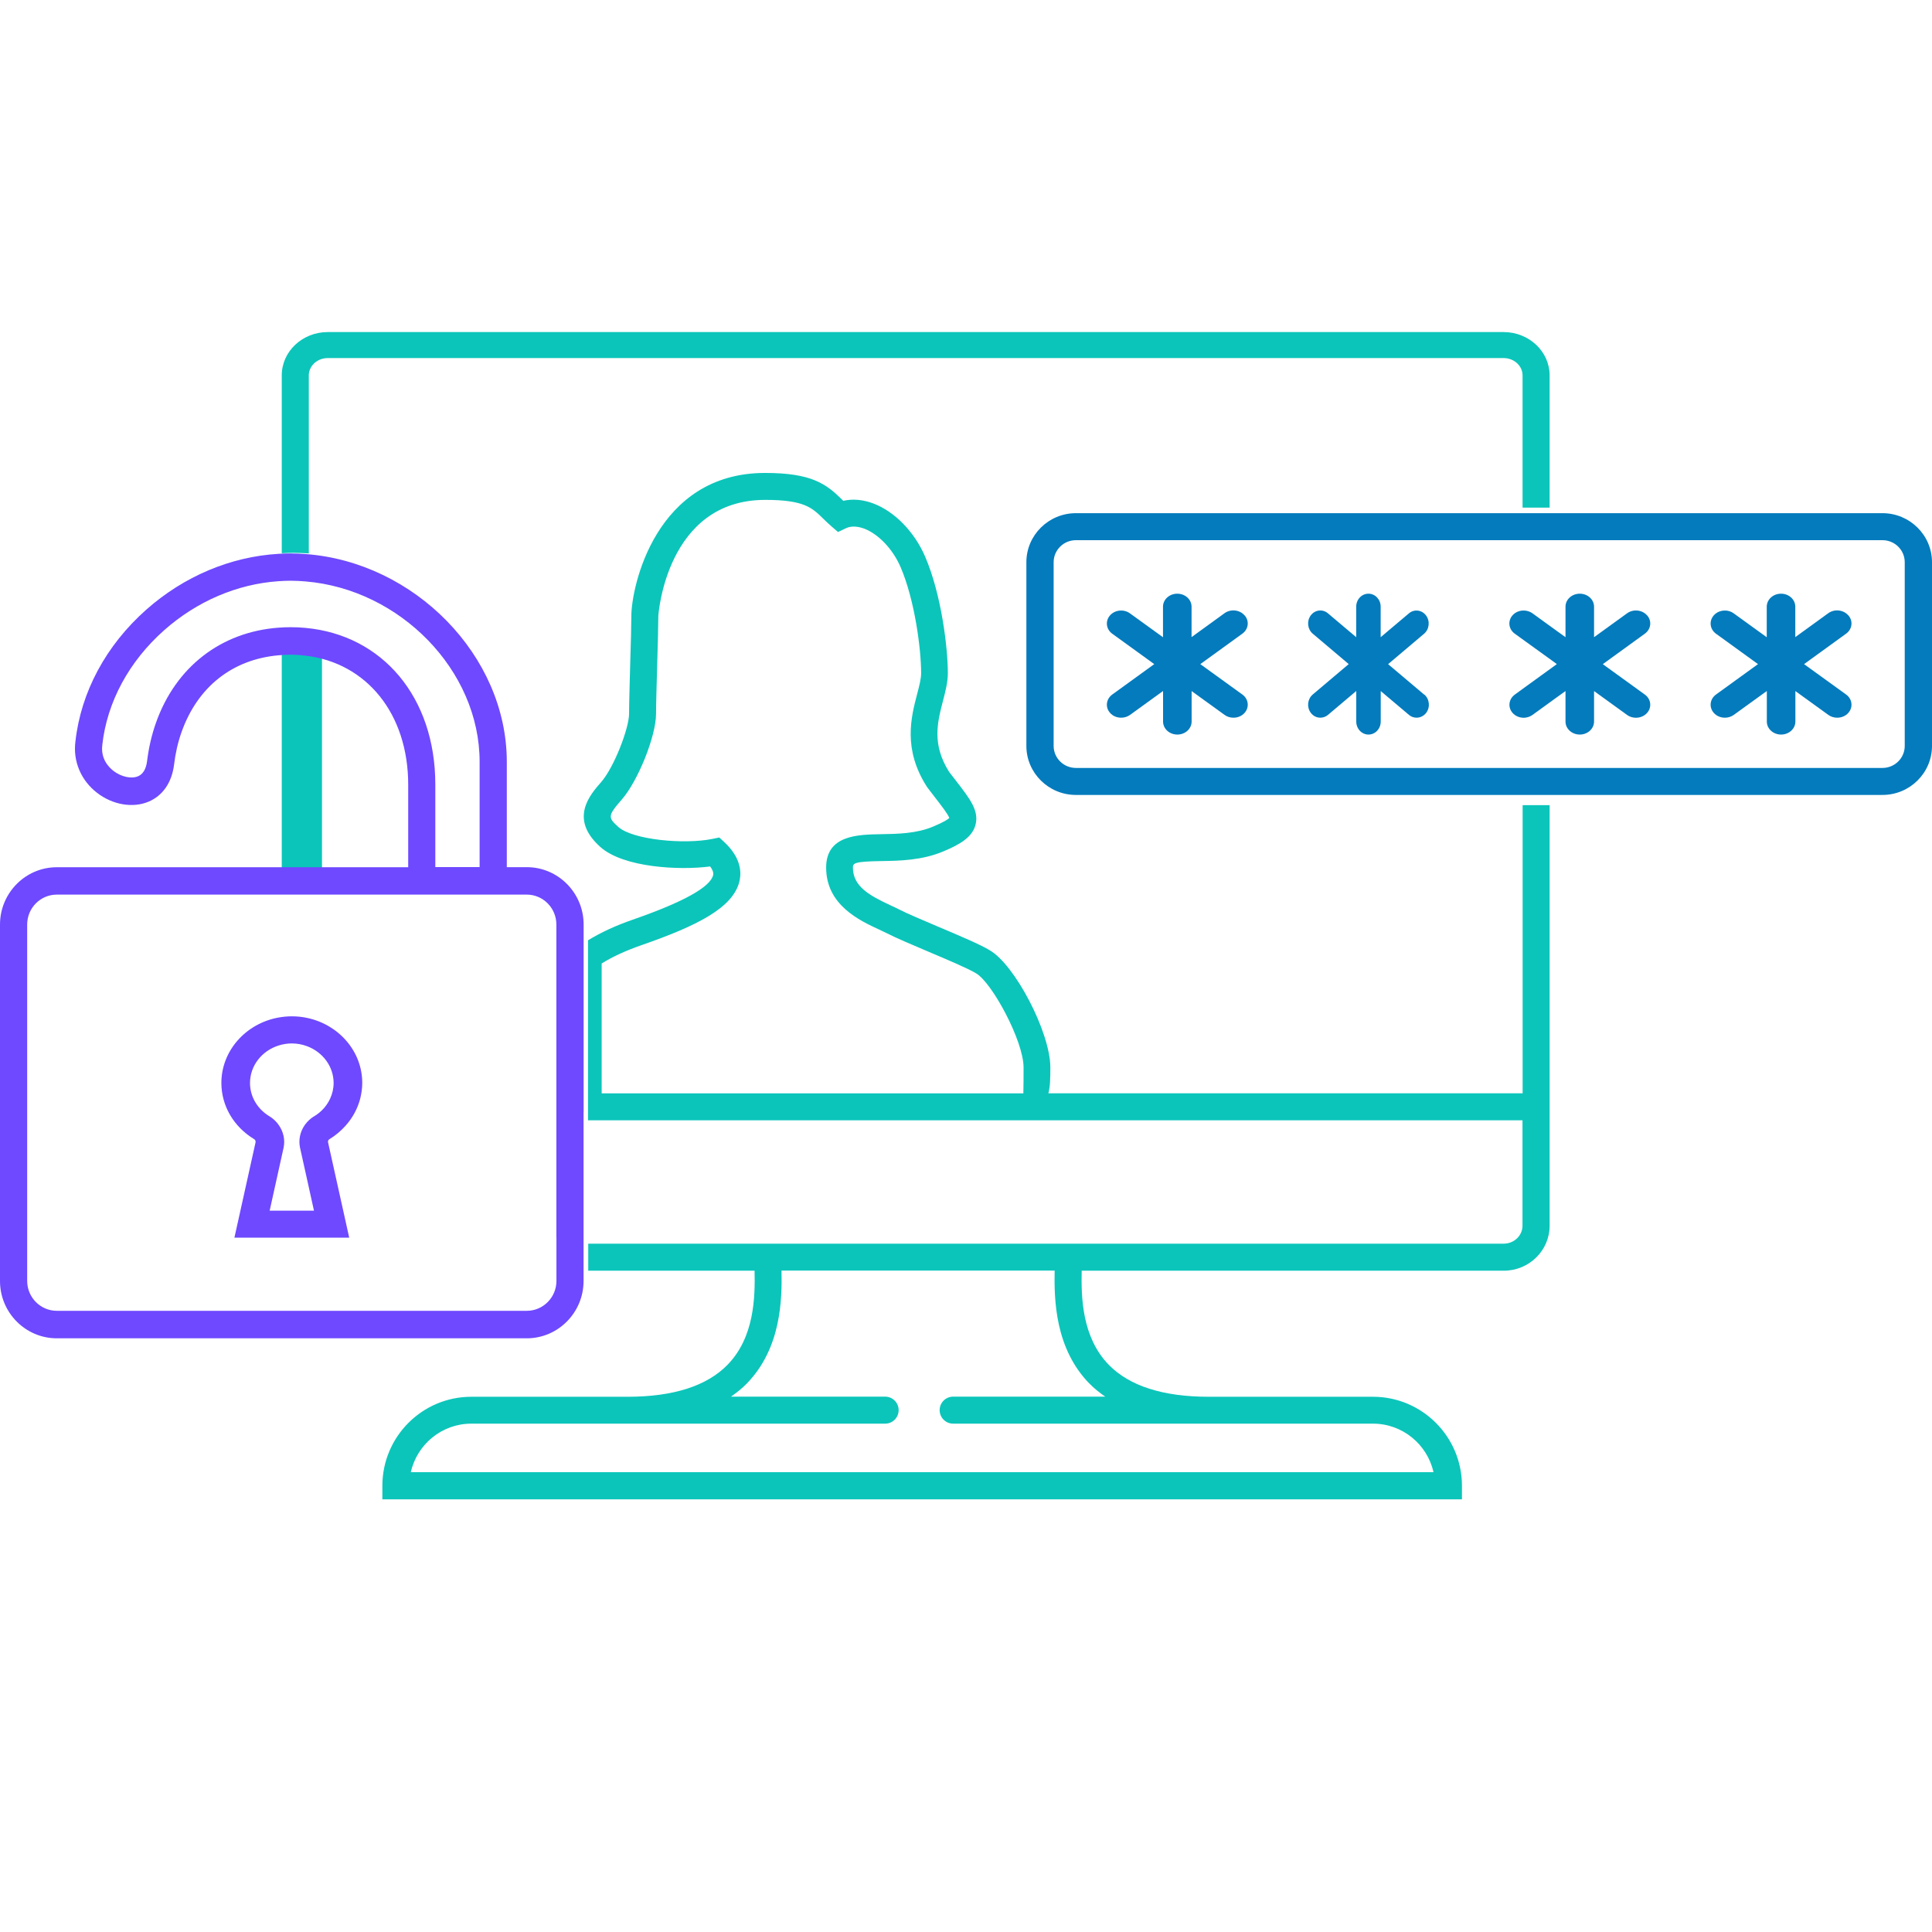 <svg width="116" height="116" viewBox="0 0 116 116" fill="none" xmlns="http://www.w3.org/2000/svg">
<path d="M19.327 39.331C18.895 39.296 18.456 39.271 18.005 39.271C17.632 39.271 17.271 39.288 16.917 39.309V52.562H19.333V39.331H19.327Z" fill="#0BC5BA"/>
<path d="M18.541 33.225V22.54C18.541 21.965 19.05 21.499 19.68 21.499H90.278C90.904 21.499 91.417 21.965 91.417 22.54V30.479H93.042V22.54C93.042 21.107 91.805 19.938 90.282 19.938H19.676C18.153 19.938 16.917 21.103 16.917 22.54V33.218C17.159 33.202 17.406 33.194 17.648 33.194C17.947 33.194 18.242 33.21 18.537 33.229L18.541 33.225Z" fill="#0BC5BA"/>
<path d="M91.421 65.644H62.947C63.056 65.236 63.064 64.752 63.064 64.086C63.064 61.992 60.932 57.905 59.409 57.046C58.885 56.723 57.631 56.19 56.305 55.63C55.394 55.242 54.455 54.847 54.012 54.617C53.851 54.536 53.669 54.447 53.472 54.359C52.19 53.762 51.211 53.217 51.211 52.091C51.211 51.833 51.275 51.724 52.916 51.7C54.004 51.684 55.358 51.66 56.64 51.119C57.655 50.695 58.377 50.264 58.57 49.525C58.792 48.678 58.244 47.972 57.418 46.903C57.285 46.733 57.144 46.548 56.99 46.35C55.938 44.692 56.285 43.36 56.62 42.073C56.769 41.5 56.91 40.956 56.91 40.419C56.91 38.938 56.539 35.727 55.548 33.423C54.907 31.934 53.714 30.708 52.432 30.227C51.807 29.994 51.195 29.941 50.631 30.07C50.598 30.038 50.566 30.006 50.534 29.973C49.595 29.049 48.712 28.396 45.935 28.396C39.338 28.396 37.907 35.279 37.907 36.981C37.907 37.502 37.875 38.708 37.838 39.87C37.806 41.065 37.77 42.295 37.77 42.856C37.77 43.723 36.871 46.072 36.093 46.959C35.416 47.73 34.159 49.162 36.041 50.849C37.431 52.099 40.813 52.265 42.638 52.023C42.763 52.188 42.852 52.37 42.82 52.531C42.667 53.253 41.042 54.157 37.992 55.218C36.944 55.581 36.065 55.993 35.307 56.457V67.266H91.413V73.592C91.413 74.189 90.906 74.673 90.277 74.673H35.319V76.295H45.306C45.339 77.873 45.303 80.285 43.678 81.948C42.437 83.218 40.418 83.864 37.677 83.864H28.299C25.352 83.864 22.958 86.26 22.958 89.21V90.021H87.778V89.21C87.778 86.26 85.384 83.864 82.438 83.864H72.576C69.835 83.864 67.816 83.218 66.575 81.948C64.954 80.285 64.914 77.873 64.946 76.295H90.289C91.808 76.295 93.042 75.085 93.042 73.592V48.343H91.421V65.648V65.644ZM36.125 57.849C36.786 57.437 37.58 57.074 38.532 56.743C41.808 55.601 44.061 54.508 44.408 52.866C44.525 52.317 44.46 51.47 43.493 50.566L43.187 50.284L42.779 50.368C41.091 50.715 37.987 50.425 37.125 49.65C36.512 49.097 36.468 48.993 37.314 48.028C38.306 46.903 39.39 44.195 39.39 42.86C39.39 42.323 39.426 41.101 39.459 39.919C39.495 38.688 39.527 37.526 39.527 36.986C39.527 36.917 40.007 30.014 45.943 30.014C48.277 30.014 48.752 30.482 49.413 31.127C49.571 31.281 49.736 31.442 49.917 31.599L50.316 31.942L50.792 31.716C51.163 31.539 51.586 31.632 51.876 31.736C52.746 32.063 53.613 32.975 54.077 34.06C54.923 36.033 55.306 38.967 55.306 40.419C55.306 40.75 55.197 41.173 55.068 41.666C54.701 43.066 54.201 44.986 55.66 47.25L55.697 47.302C55.858 47.516 56.011 47.71 56.152 47.895C56.511 48.359 56.918 48.88 56.998 49.114C56.918 49.19 56.684 49.356 56.023 49.63C55.028 50.05 53.895 50.07 52.896 50.086C51.505 50.11 49.603 50.139 49.603 52.091C49.603 54.334 51.602 55.267 52.799 55.819C52.972 55.9 53.137 55.977 53.279 56.049C53.774 56.303 54.701 56.699 55.681 57.114C56.837 57.602 58.147 58.159 58.594 58.434C59.554 58.974 61.456 62.501 61.456 64.086C61.456 64.332 61.456 65.414 61.444 65.648H36.125V57.853V57.849ZM65.414 83.073C65.696 83.364 66.018 83.618 66.357 83.856H57.228C56.781 83.856 56.418 84.219 56.418 84.667C56.418 85.115 56.781 85.478 57.228 85.478H82.438C84.211 85.478 85.698 86.728 86.069 88.391H24.667C25.038 86.725 26.525 85.478 28.299 85.478H53.145C53.593 85.478 53.956 85.115 53.956 84.667C53.956 84.219 53.593 83.856 53.145 83.856H43.892C44.23 83.618 44.553 83.364 44.835 83.073C46.903 80.955 46.959 78.038 46.923 76.287H63.322C63.29 78.034 63.342 80.955 65.41 83.073H65.414Z" fill="#0BC5BA"/>
<path d="M35.042 66.773V55.507C35.042 53.611 33.511 52.066 31.631 52.066H30.429V45.741C30.429 39.366 24.874 33.741 18.337 33.266C18.041 33.246 17.744 33.229 17.444 33.229C17.196 33.229 16.952 33.237 16.709 33.254C13.842 33.426 11.053 34.597 8.787 36.601C6.367 38.743 4.852 41.558 4.527 44.532C4.377 45.712 4.864 46.859 5.831 47.605C6.765 48.326 7.979 48.531 8.921 48.133C9.774 47.773 10.318 46.982 10.452 45.905C10.533 45.22 10.683 44.565 10.902 43.95C11.865 41.238 13.96 39.592 16.709 39.346C16.948 39.325 17.196 39.309 17.444 39.309C17.748 39.309 18.045 39.329 18.337 39.366C22.012 39.792 24.509 42.857 24.509 47.113V52.07H3.411C1.531 52.07 0 53.615 0 55.511V76.913C0 78.81 1.531 80.354 3.411 80.354H31.627C33.507 80.354 35.038 78.81 35.038 76.913V66.773H35.042ZM33.409 74.291V76.909C33.409 77.9 32.609 78.703 31.631 78.703H3.411C2.428 78.703 1.632 77.896 1.632 76.909V55.507C1.632 54.516 2.432 53.713 3.411 53.713H31.627C32.609 53.713 33.405 54.52 33.405 55.507V74.291H33.409ZM18.337 37.699C18.045 37.67 17.748 37.658 17.444 37.658C17.196 37.658 16.948 37.67 16.709 37.687C13.27 37.949 10.557 40.038 9.367 43.389C9.108 44.118 8.929 44.897 8.831 45.696C8.771 46.175 8.588 46.482 8.287 46.609C7.885 46.777 7.284 46.646 6.817 46.29C6.521 46.06 6.038 45.556 6.143 44.733V44.717C6.428 42.152 7.747 39.706 9.863 37.834C11.828 36.097 14.236 35.069 16.709 34.897C16.952 34.88 17.2 34.868 17.444 34.868C17.744 34.868 18.041 34.884 18.337 34.909C24.005 35.376 28.797 40.235 28.797 45.737V52.062H26.137V47.105C26.137 41.873 22.974 38.125 18.333 37.699H18.337Z" fill="#6E49FF"/>
<path d="M18.445 61.118C18.145 61.053 17.837 61.021 17.521 61.021C17.247 61.021 16.982 61.049 16.725 61.094C14.775 61.446 13.292 63.074 13.292 65.022C13.292 66.391 14.027 67.65 15.259 68.396C15.327 68.436 15.357 68.509 15.344 68.586L14.335 73.138L14.074 74.312H20.967L20.707 73.138L19.697 68.586C19.68 68.513 19.715 68.436 19.783 68.396C20.151 68.173 20.467 67.901 20.741 67.598C21.164 67.128 21.468 66.573 21.626 65.97C21.703 65.662 21.75 65.346 21.75 65.022C21.75 63.115 20.335 61.519 18.445 61.118ZM18.859 67.023C18.701 67.12 18.564 67.237 18.445 67.367C18.38 67.44 18.32 67.517 18.265 67.598C18.013 67.987 17.914 68.46 18.017 68.922L18.445 70.85L18.851 72.689H16.191L16.725 70.275L17.025 68.922C17.132 68.432 17.012 67.93 16.725 67.533C16.584 67.335 16.405 67.16 16.182 67.027C15.447 66.585 15.011 65.836 15.011 65.026C15.011 63.977 15.729 63.09 16.725 62.774C16.978 62.693 17.243 62.649 17.521 62.649C17.846 62.649 18.158 62.71 18.445 62.819C19.372 63.167 20.031 64.026 20.031 65.026C20.031 65.358 19.954 65.678 19.817 65.974C19.62 66.399 19.291 66.768 18.859 67.027V67.023Z" fill="#6E49FF"/>
<path d="M113.027 30.812H64.598C62.961 30.812 61.625 32.131 61.625 33.756V44.786C61.625 46.407 62.957 47.729 64.598 47.729H113.027C114.664 47.729 116 46.411 116 44.786V33.756C116 32.135 114.668 30.812 113.027 30.812ZM114.363 44.786C114.363 45.516 113.764 46.108 113.027 46.108H64.598C63.861 46.108 63.262 45.516 63.262 44.786V33.756C63.262 33.026 63.861 32.433 64.598 32.433H113.027C113.764 32.433 114.363 33.026 114.363 33.756V44.786Z" fill="#037BBD"/>
<path d="M74.723 36.946C74.429 36.608 73.891 36.551 73.521 36.819L71.543 38.253V36.428C71.543 35.995 71.16 35.646 70.685 35.646C70.211 35.646 69.828 35.995 69.828 36.428V38.261L67.845 36.827C67.475 36.558 66.934 36.616 66.644 36.953C66.35 37.291 66.413 37.785 66.782 38.05L69.303 39.875L66.782 41.7C66.413 41.968 66.35 42.459 66.644 42.797C66.812 42.992 67.06 43.092 67.316 43.092C67.501 43.092 67.69 43.038 67.85 42.923L69.832 41.489V43.322C69.832 43.755 70.215 44.104 70.69 44.104C71.164 44.104 71.547 43.755 71.547 43.322V41.493L73.525 42.923C73.681 43.038 73.87 43.092 74.059 43.092C74.311 43.092 74.563 42.992 74.731 42.797C75.025 42.459 74.962 41.965 74.593 41.7L72.068 39.875L74.593 38.046C74.962 37.778 75.025 37.287 74.731 36.95L74.723 36.946Z" fill="#037BBD"/>
<path d="M85.507 41.703L83.344 39.877L85.503 38.051C85.82 37.782 85.874 37.291 85.622 36.954C85.37 36.616 84.909 36.559 84.593 36.827L82.897 38.258V36.428C82.897 35.995 82.57 35.646 82.163 35.646C81.756 35.646 81.429 35.995 81.429 36.428V38.258L79.73 36.824C79.413 36.555 78.949 36.612 78.7 36.95C78.448 37.288 78.502 37.782 78.819 38.047L80.979 39.873L78.819 41.699C78.502 41.968 78.448 42.459 78.7 42.796C78.844 42.992 79.057 43.091 79.276 43.091C79.438 43.091 79.597 43.038 79.734 42.923L81.432 41.488V43.322C81.432 43.755 81.76 44.104 82.167 44.104C82.573 44.104 82.901 43.755 82.901 43.322V41.492L84.596 42.923C84.729 43.038 84.891 43.091 85.053 43.091C85.269 43.091 85.485 42.992 85.633 42.796C85.885 42.459 85.831 41.964 85.514 41.699L85.507 41.703Z" fill="#037BBD"/>
<path d="M110.973 36.946C110.679 36.608 110.141 36.551 109.771 36.819L107.792 38.253V36.428C107.792 35.995 107.41 35.646 106.935 35.646C106.461 35.646 106.078 35.995 106.078 36.428V38.261L104.095 36.827C103.726 36.558 103.184 36.616 102.894 36.953C102.6 37.291 102.663 37.785 103.032 38.05L105.553 39.875L103.032 41.7C102.663 41.968 102.6 42.459 102.894 42.797C103.062 42.992 103.31 43.092 103.566 43.092C103.751 43.092 103.94 43.038 104.099 42.923L106.083 41.489V43.322C106.083 43.755 106.465 44.104 106.94 44.104C107.414 44.104 107.797 43.755 107.797 43.322V41.493L109.776 42.923C109.931 43.038 110.12 43.092 110.309 43.092C110.561 43.092 110.813 42.992 110.981 42.797C111.275 42.459 111.212 41.965 110.843 41.7L108.318 39.875L110.843 38.046C111.212 37.778 111.275 37.287 110.981 36.95L110.973 36.946Z" fill="#037BBD"/>
<path d="M98.894 36.95C98.6 36.612 98.062 36.555 97.692 36.824L95.709 38.258V36.428C95.709 35.995 95.327 35.646 94.852 35.646C94.377 35.646 93.995 35.995 93.995 36.428V38.258L93.298 37.756L92.012 36.824C91.89 36.735 91.751 36.689 91.613 36.666C91.319 36.624 91.008 36.72 90.81 36.95C90.516 37.288 90.579 37.782 90.949 38.047L91.613 38.527L93.302 39.746L93.474 39.873L93.302 40L91.613 41.223L90.953 41.703C90.584 41.971 90.52 42.462 90.814 42.8C90.983 42.995 91.231 43.095 91.487 43.095C91.529 43.095 91.571 43.095 91.613 43.084C91.756 43.065 91.894 43.011 92.016 42.923L93.298 41.994L93.995 41.492V43.322C93.995 43.755 94.377 44.104 94.852 44.104C95.327 44.104 95.709 43.755 95.709 43.322V41.492L97.692 42.926C97.848 43.042 98.037 43.095 98.226 43.095C98.474 43.095 98.726 42.995 98.898 42.8C99.192 42.462 99.129 41.968 98.759 41.703L96.234 39.877L98.759 38.047C99.129 37.779 99.192 37.288 98.898 36.95H98.894Z" fill="#037BBD"/>
</svg>
